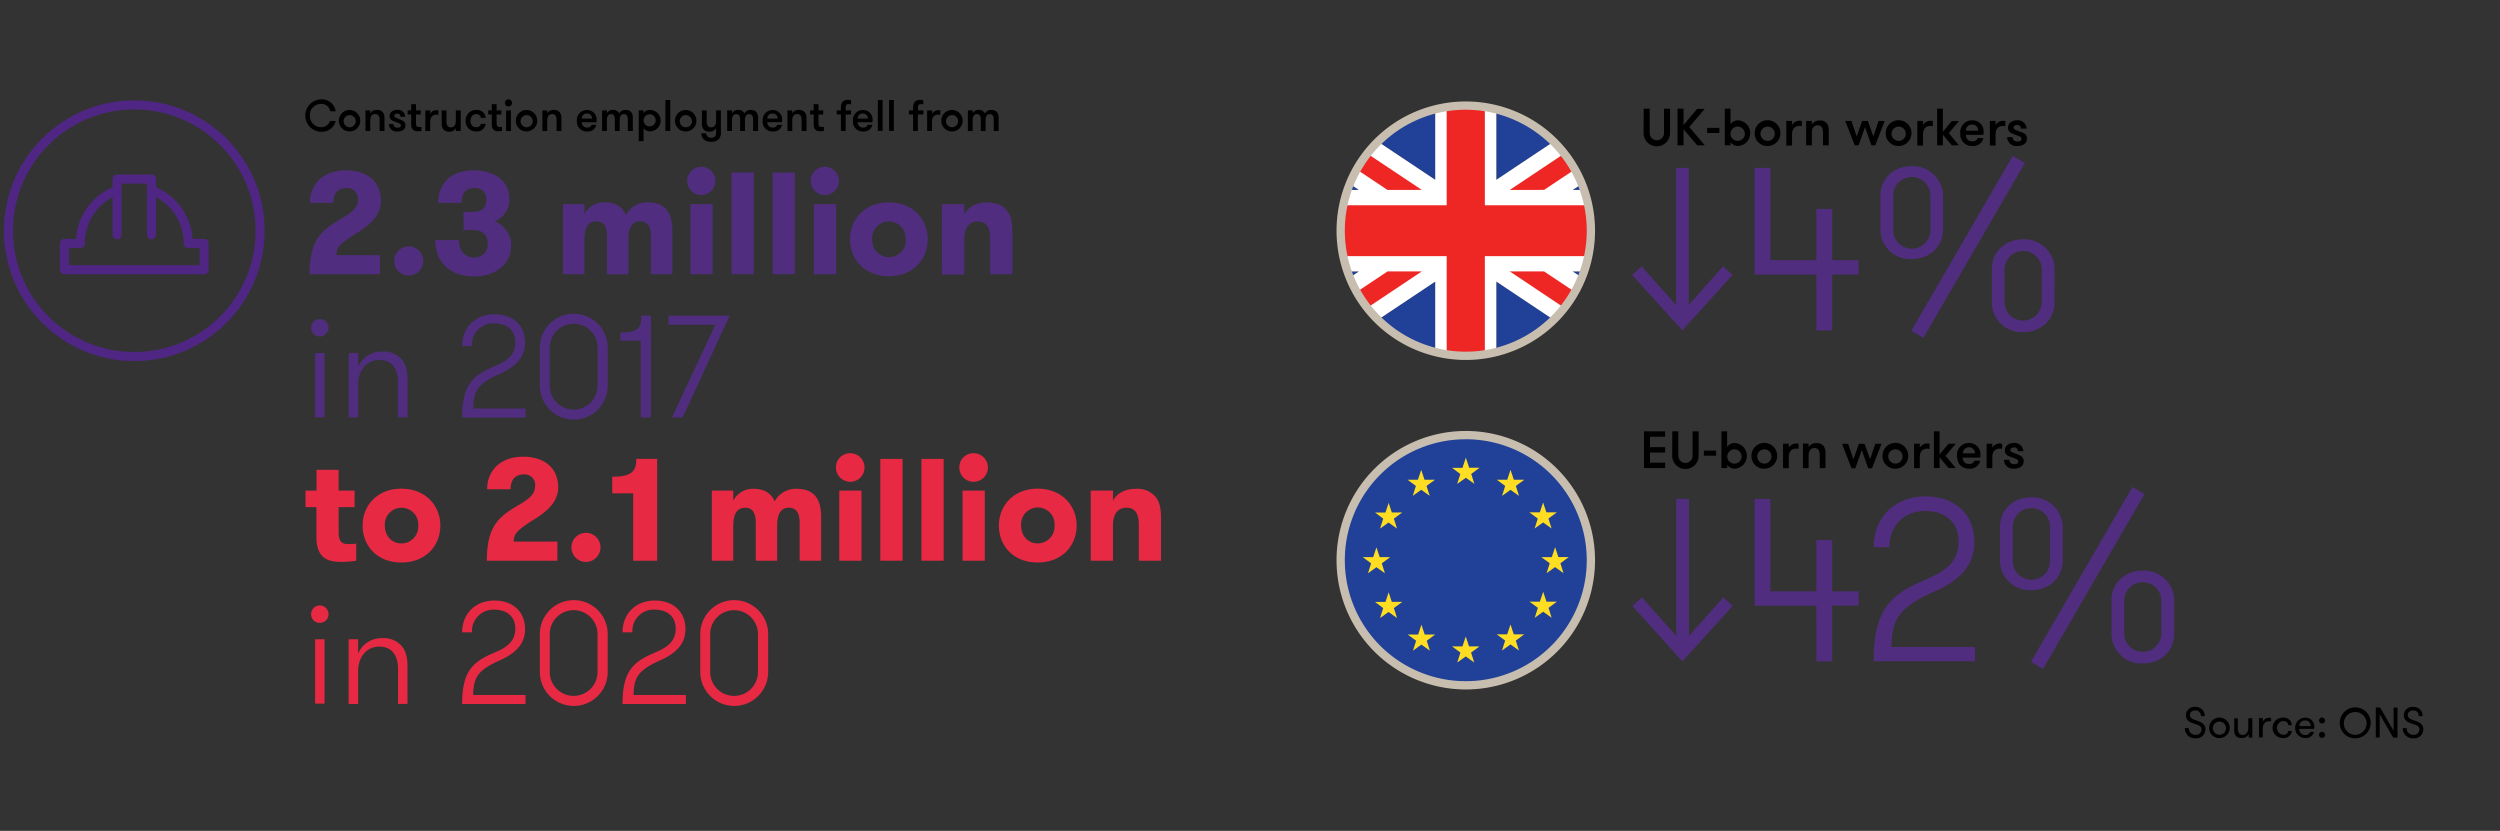 <svg xmlns="http://www.w3.org/2000/svg" xmlns:xlink="http://www.w3.org/1999/xlink" viewBox="0 0 700 232.65"><rect x="0" y="0" width="700" height="232.65" fill="#333333" stroke="none"/><defs><clipPath id="clip-path"><rect x="1.04" y="28.04" width="73.13" height="73.13" style="fill:none"/></clipPath><clipPath id="clip-path-3"><path d="M445,64.6a34.55,34.55,0,1,1-34.54-34.55A34.54,34.54,0,0,1,445,64.6Z" style="fill:none"/></clipPath><clipPath id="clip-path-4"><path d="M445,156.86a34.55,34.55,0,1,1-34.54-34.54A34.55,34.55,0,0,1,445,156.86Z" style="fill:none"/></clipPath></defs><g id="Layer_1" data-name="Layer 1"><path d="M94,33.9a4,4,0,0,1-4.1,3,4.54,4.54,0,0,1-.15-9.07A3.91,3.91,0,0,1,94,31.18H92.47A2.48,2.48,0,0,0,89.9,29.1a3.08,3.08,0,0,0-3.13,3.24,3.12,3.12,0,0,0,3.28,3.27A2.53,2.53,0,0,0,92.4,33.9Z"/><path d="M94.88,33.8a3,3,0,1,1,3,3A3,3,0,0,1,94.88,33.8Zm4.73,0a1.7,1.7,0,1,0-1.7,1.83A1.72,1.72,0,0,0,99.61,33.8Z"/><path d="M102.33,30.92h1.34v.81a2,2,0,0,1,1.88-.95,2,2,0,0,1,1.73.77,2.94,2.94,0,0,1,.37,1.71v3.42H106.3v-3c0-1-.28-1.74-1.25-1.74s-1.38.75-1.38,1.74v3h-1.34Z"/><path d="M113.53,35.07c0,1.2-1,1.75-2.29,1.75a2.13,2.13,0,0,1-2.35-2.08h1.31c0,.75.47,1,1.11,1s.94-.17.94-.66-.58-.58-1.79-1.05c-.8-.31-1.37-.61-1.37-1.61s1-1.66,2.16-1.66a2,2,0,0,1,2.2,1.95h-1.31c0-.55-.27-.89-.93-.89-.45,0-.82.22-.82.63s.53.55,1.58,1C112.77,33.74,113.53,34,113.53,35.07Z"/><path d="M118,36.68a7.61,7.61,0,0,1-1,.07c-.65,0-1.86-.09-1.86-2V32.05h-1V30.92h1V29.18h1.34v1.74h1.33v1.13h-1.33v2.37c0,1,.31,1.12.84,1.12a4.31,4.31,0,0,0,.68,0Z"/><path d="M122.75,32.17a1.92,1.92,0,0,0-.53-.06c-1.14,0-1.77.65-1.77,2.08v2.49H119.1V30.92h1.35v.93a2.07,2.07,0,0,1,1.77-1,1.2,1.2,0,0,1,.53.09Z"/><path d="M129,30.92v5.76h-1.35v-.81a2,2,0,0,1-1.87,1,2,2,0,0,1-1.73-.77,2.88,2.88,0,0,1-.37-1.71V30.92H125v3c0,1,.29,1.74,1.25,1.74s1.38-.75,1.38-1.74v-3Z"/><path d="M134.63,33c-.08-.63-.45-1.05-1.36-1.05s-1.54.85-1.54,1.83.47,1.83,1.63,1.83a1.15,1.15,0,0,0,1.28-.93H136a2.49,2.49,0,0,1-2.73,2.12,2.83,2.83,0,0,1-2.88-3,2.84,2.84,0,0,1,2.87-3A2.42,2.42,0,0,1,136,33Z"/><path d="M140.56,36.68a7.61,7.61,0,0,1-1,.07c-.65,0-1.86-.09-1.86-2V32.05h-1V30.92h1V29.18h1.35v1.74h1.32v1.13h-1.32v2.37c0,1,.31,1.12.84,1.12a4.17,4.17,0,0,0,.67,0Z"/><path d="M142.38,27.82a1,1,0,1,1,0,2,1,1,0,0,1,0-2Zm-.67,3.1h1.35v5.76h-1.35Z"/><path d="M144.43,33.8a3,3,0,1,1,3,3A2.95,2.95,0,0,1,144.43,33.8Zm4.73,0a1.7,1.7,0,1,0-1.71,1.83A1.73,1.73,0,0,0,149.16,33.8Z"/><path d="M151.87,30.92h1.35v.81a2,2,0,0,1,1.87-.95,2,2,0,0,1,1.73.77,2.94,2.94,0,0,1,.37,1.71v3.42h-1.34v-3c0-1-.29-1.74-1.25-1.74s-1.38.75-1.38,1.74v3h-1.35Z"/><path d="M162.91,34.21a1.4,1.4,0,0,0,1.54,1.49,1.15,1.15,0,0,0,1.22-.75H167a2.44,2.44,0,0,1-2.58,1.87,2.74,2.74,0,0,1-2.88-3,2.76,2.76,0,0,1,2.84-3,2.59,2.59,0,0,1,2.67,2.59,4.9,4.9,0,0,1-.06.84Zm0-1h2.86a1.33,1.33,0,0,0-1.4-1.42A1.34,1.34,0,0,0,162.91,33.21Z"/><path d="M175.79,36.68V33.45c0-.91-.32-1.49-1.07-1.49s-1.21.42-1.21,1.79v2.93h-1.35V33.44c0-.91-.29-1.48-1-1.48s-1.23.42-1.23,1.79v2.93h-1.35V30.92h1.35v.81a1.73,1.73,0,0,1,1.6-.95,1.77,1.77,0,0,1,1.82,1,1.92,1.92,0,0,1,1.76-1c1.73,0,2.08,1.18,2.08,2.25v3.65Z"/><path d="M180.2,31.7a2.16,2.16,0,0,1,1.78-.92,3,3,0,0,1,0,6,2.16,2.16,0,0,1-1.78-.92v3.66h-1.35V30.92h1.35Zm0,2.1A1.7,1.7,0,1,0,181.9,32,1.72,1.72,0,0,0,180.2,33.8Z"/><path d="M186.32,28h1.35v8.65h-1.35Z"/><path d="M189,33.8a3,3,0,1,1,3,3A2.94,2.94,0,0,1,189,33.8Zm4.72,0a1.7,1.7,0,1,0-1.7,1.83A1.72,1.72,0,0,0,193.76,33.8Z"/><path d="M197.16,39.11a2.28,2.28,0,0,1-.78-1.78h1.36a1.26,1.26,0,0,0,1.36,1.23c.82,0,1.4-.29,1.4-1.37V35.87a2,2,0,0,1-1.87,1,2,2,0,0,1-1.73-.77,2.88,2.88,0,0,1-.37-1.71V30.92h1.34v3c0,1,.29,1.74,1.25,1.74s1.38-.75,1.38-1.74v-3h1.35v6.27a2.38,2.38,0,0,1-.72,1.89,3,3,0,0,1-2.06.62A3,3,0,0,1,197.16,39.11Z"/><path d="M210.87,36.68V33.45c0-.91-.32-1.49-1.07-1.49s-1.21.42-1.21,1.79v2.93h-1.35V33.44c0-.91-.29-1.48-1.05-1.48s-1.23.42-1.23,1.79v2.93h-1.35V30.92H205v.81a1.73,1.73,0,0,1,1.6-.95,1.77,1.77,0,0,1,1.82,1,1.92,1.92,0,0,1,1.76-1c1.73,0,2.08,1.18,2.08,2.25v3.65Z"/><path d="M214.86,34.21a1.4,1.4,0,0,0,1.54,1.49,1.14,1.14,0,0,0,1.22-.75H219a2.44,2.44,0,0,1-2.58,1.87,2.74,2.74,0,0,1-2.88-3,2.76,2.76,0,0,1,2.84-3A2.59,2.59,0,0,1,219,33.37a4.9,4.9,0,0,1-.06.84Zm0-1h2.86a1.33,1.33,0,0,0-1.39-1.42A1.35,1.35,0,0,0,214.86,33.21Z"/><path d="M220.49,30.92h1.34v.81a2,2,0,0,1,1.88-.95,2,2,0,0,1,1.73.77,2.94,2.94,0,0,1,.37,1.71v3.42h-1.35v-3c0-1-.28-1.74-1.25-1.74s-1.38.75-1.38,1.74v3h-1.34Z"/><path d="M230.69,36.68a7.61,7.61,0,0,1-1,.07c-.65,0-1.86-.09-1.86-2V32.05h-1V30.92h1V29.18h1.35v1.74h1.32v1.13h-1.32v2.37c0,1,.3,1.12.83,1.12a4.31,4.31,0,0,0,.68,0Z"/><path d="M238.3,29.24a2.89,2.89,0,0,0-.6-.08c-.42,0-.91,0-.91.9v.86h1.51v1.13h-1.51v4.63h-1.34V32.05h-1.18V30.92h1.18v-.71c0-2.2,1.4-2.25,2.07-2.25a1.81,1.81,0,0,1,.78.15Z"/><path d="M240.16,34.21a1.4,1.4,0,0,0,1.54,1.49,1.15,1.15,0,0,0,1.23-.75h1.35a2.44,2.44,0,0,1-2.58,1.87,2.74,2.74,0,0,1-2.87-3,2.75,2.75,0,0,1,2.84-3,2.59,2.59,0,0,1,2.66,2.59,4.9,4.9,0,0,1-.06.84Zm0-1H243a1.33,1.33,0,0,0-1.39-1.42A1.35,1.35,0,0,0,240.16,33.21Z"/><path d="M245.79,28h1.34v8.65h-1.34Z"/><path d="M248.94,28h1.34v8.65h-1.34Z"/><path d="M258.54,29.24a2.8,2.8,0,0,0-.59-.08c-.42,0-.92,0-.92.9v.86h1.51v1.13H257v4.63h-1.34V32.05h-1.17V30.92h1.17v-.71c0-2.2,1.41-2.25,2.07-2.25a1.78,1.78,0,0,1,.78.15Z"/><path d="M263.25,32.17a1.92,1.92,0,0,0-.53-.06c-1.14,0-1.77.65-1.77,2.08v2.49H259.6V30.92H261v.93a2.07,2.07,0,0,1,1.77-1,1.2,1.2,0,0,1,.53.09Z"/><path d="M263.55,33.8a3,3,0,1,1,3,3A3,3,0,0,1,263.55,33.8Zm4.73,0a1.7,1.7,0,1,0-1.7,1.83A1.72,1.72,0,0,0,268.28,33.8Z"/><path d="M278.25,36.68V33.45c0-.91-.32-1.49-1.07-1.49s-1.21.42-1.21,1.79v2.93h-1.35V33.44c0-.91-.29-1.48-1.05-1.48s-1.23.42-1.23,1.79v2.93H271V30.92h1.35v.81a1.73,1.73,0,0,1,1.6-.95,1.77,1.77,0,0,1,1.82,1,1.92,1.92,0,0,1,1.76-1c1.73,0,2.08,1.18,2.08,2.25v3.65Z"/><path d="M94.21,62.05c3.33-2,6-3.34,6-6.19a3,3,0,0,0-3.26-3.21c-2,0-3.62,1.18-3.62,4.15H86.76c0-5.17,3.66-9.11,10.13-9.11,5.25,0,9.76,2.6,9.76,8.62,0,4.8-4.63,7.69-7.44,9.36-3.91,2.6-5,3.5-5,5.77h12.2v5.33H86.68C86.68,67.54,89.81,64.77,94.21,62.05Z" style="fill:#502d7f"/><path d="M114.47,69a4.07,4.07,0,1,1-4.11,4.07A4.06,4.06,0,0,1,114.47,69Z" style="fill:#502d7f"/><path d="M128.5,67.21c0,3.09,1.75,4.88,4.27,4.88a3.62,3.62,0,0,0,3.79-3.74c0-2.36-1.1-3.94-4.19-3.94H129.8V59.32h2.57c2.93,0,3.78-1.42,3.78-3.5a2.93,2.93,0,0,0-3.25-3.17c-2.81,0-3.62,1.67-3.62,4.15h-6.59c0-4.84,3-9.11,10-9.11,5.25,0,9.93,2.64,9.93,8A6.48,6.48,0,0,1,138.47,62a7,7,0,0,1,4.64,6.87c0,5.41-4.84,8.54-10.25,8.54-7,0-11-4.15-11-10.17Z" style="fill:#502d7f"/><path d="M182.25,76.77V66.2c0-2.65-.9-4.23-3-4.23-1.88,0-3.3,1.17-3.3,5v9.84h-6V66.16c0-2.65-.85-4.19-2.93-4.19-1.91,0-3.38,1.22-3.38,5.08v9.72h-6V57.16h6V60a6.14,6.14,0,0,1,5.66-3.33c3.42,0,5.12,1.54,5.94,3.54a6.68,6.68,0,0,1,6.14-3.54c5.7,0,6.88,3.86,6.88,8V76.77Z" style="fill:#502d7f"/><path d="M196.41,46.71a3.95,3.95,0,1,1-4,3.95A3.94,3.94,0,0,1,196.41,46.71Zm-3.09,10.45h6.22V76.77h-6.22Z" style="fill:#502d7f"/><path d="M204.83,48.3h6.22V76.77h-6.22Z" style="fill:#502d7f"/><path d="M216.34,48.3h6.23V76.77h-6.23Z" style="fill:#502d7f"/><path d="M231,46.71a3.95,3.95,0,1,1-4,3.95A3.94,3.94,0,0,1,231,46.71Zm-3.09,10.45h6.22V76.77h-6.22Z" style="fill:#502d7f"/><path d="M238,67c0-5.61,4.11-10.33,10.86-10.33s10.9,4.72,10.9,10.33-4.07,10.33-10.9,10.33S238,72.58,238,67Zm15.58,0a4.69,4.69,0,1,0-9.36,0c0,2.77,1.83,5,4.64,5A4.71,4.71,0,0,0,253.61,67Z" style="fill:#502d7f"/><path d="M263.74,57.16H270V60c1.09-2.11,3.37-3.33,6.42-3.33,2.53,0,4.44.85,5.5,2.23,1.22,1.51,1.54,3.42,1.54,6.23V76.77h-6.22v-10c0-2.8-.86-4.75-3.46-4.75s-3.78,2-3.78,5v9.84h-6.23Z" style="fill:#502d7f"/><path d="M89.53,89.33A2.47,2.47,0,0,1,92,91.81a2.43,2.43,0,0,1-2.48,2.4,2.38,2.38,0,0,1-2.4-2.4A2.42,2.42,0,0,1,89.53,89.33Zm-1.3,9.52h2.64v18H88.23Z" style="fill:#502d7f"/><path d="M97.62,98.85h2.65v3.9a7.09,7.09,0,0,1,6.83-4.31,6.62,6.62,0,0,1,5.41,2.24c1.1,1.34,1.59,3.09,1.59,5.61v10.58h-2.65v-9.8c0-3.54-1.5-6.27-5.24-6.27-4,0-5.94,3.5-5.94,6.84v9.23H97.62Z" style="fill:#502d7f"/><path d="M137.82,102.84c3.38-1.43,6.47-2.89,6.47-7,0-3.22-2.2-5.29-5.86-5.29a5.94,5.94,0,0,0-6.27,6.35H129.4c0-5.37,3.86-8.91,9-8.91s8.62,3,8.62,8c0,5.33-4.63,7.65-7.77,9-5.28,2.48-6.75,4.48-6.75,9.4h14.65v2.52H129.4C129.4,107.92,132.25,105.28,137.82,102.84Z" style="fill:#502d7f"/><path d="M151.16,97.34a9.48,9.48,0,0,1,19,0V108a9.48,9.48,0,0,1-19,0Zm16.15,0a6.69,6.69,0,1,0-13.38,0V108a6.69,6.69,0,1,0,13.38,0Z" style="fill:#502d7f"/><path d="M173.7,93.11c5,0,5.9-1.3,5.9-4.72h2.65v28.48H179.4V95.39h-5.7Z" style="fill:#502d7f"/><path d="M204.3,88.39l-13.14,28.48h-3l12.12-25.95H187.17V88.39Z" style="fill:#502d7f"/><path d="M99.74,157a24.75,24.75,0,0,1-4.15.32c-2.93,0-7-.36-7-6.91V142H85.54v-4.64h3.09v-5.82h6.19v5.82h4.47V142H94.82v7c0,2.89,1.13,3.34,2.68,3.34a18.45,18.45,0,0,0,2.24-.12Z" style="fill:#e82943"/><path d="M101.53,147.16c0-5.61,4.11-10.33,10.86-10.33s10.9,4.72,10.9,10.33-4.06,10.34-10.9,10.34S101.53,152.78,101.53,147.16Zm15.58,0a4.69,4.69,0,1,0-9.36,0c0,2.77,1.83,5,4.64,5A4.72,4.72,0,0,0,117.11,147.16Z" style="fill:#e82943"/><path d="M143.84,142.24c3.34-2,6-3.33,6-6.18a2.94,2.94,0,0,0-3.25-3.22c-2,0-3.62,1.18-3.62,4.15H136.4c0-5.16,3.66-9.11,10.13-9.11,5.24,0,9.76,2.6,9.76,8.63,0,4.8-4.64,7.68-7.44,9.35-3.91,2.61-5,3.5-5,5.78h12.21V157H136.32C136.32,147.73,139.45,145,143.84,142.24Z" style="fill:#e82943"/><path d="M164.1,149.2a4.07,4.07,0,1,1-4.1,4.07A4.06,4.06,0,0,1,164.1,149.2Z" style="fill:#e82943"/><path d="M171.43,133.49c5.53,0,6.75-1.58,6.75-5H184V157h-6.71V138.13h-5.86Z" style="fill:#e82943"/><path d="M223.91,157V146.39c0-2.64-.9-4.23-3-4.23-1.87,0-3.3,1.18-3.3,5V157h-6V146.35c0-2.64-.85-4.19-2.93-4.19-1.91,0-3.37,1.22-3.37,5.08V157h-6V137.36h6v2.85a6.13,6.13,0,0,1,5.65-3.34c3.42,0,5.13,1.55,5.94,3.54a6.71,6.71,0,0,1,6.14-3.54c5.7,0,6.88,3.87,6.88,8V157Z" style="fill:#e82943"/><path d="M238.07,126.9a4,4,0,1,1-4,3.95A3.94,3.94,0,0,1,238.07,126.9ZM235,137.36h6.22V157H235Z" style="fill:#e82943"/><path d="M246.49,128.49h6.23V157h-6.23Z" style="fill:#e82943"/><path d="M258,128.49h6.22V157H258Z" style="fill:#e82943"/><path d="M272.61,126.9a4,4,0,1,1-4,3.95A3.94,3.94,0,0,1,272.61,126.9Zm-3.09,10.46h6.22V157h-6.22Z" style="fill:#e82943"/><path d="M279.69,147.16c0-5.61,4.11-10.33,10.86-10.33s10.91,4.72,10.91,10.33-4.07,10.34-10.91,10.34S279.69,152.78,279.69,147.16Zm15.58,0a4.69,4.69,0,1,0-9.35,0c0,2.77,1.83,5,4.63,5A4.72,4.72,0,0,0,295.27,147.16Z" style="fill:#e82943"/><path d="M305.4,137.36h6.23v2.85c1.1-2.12,3.38-3.34,6.43-3.34a6.69,6.69,0,0,1,5.49,2.24c1.22,1.5,1.54,3.42,1.54,6.22V157h-6.22V146.92c0-2.81-.85-4.76-3.46-4.76s-3.78,2-3.78,5V157H305.4Z" style="fill:#e82943"/><path d="M89.53,169.52A2.47,2.47,0,0,1,92,172a2.43,2.43,0,0,1-2.48,2.4,2.38,2.38,0,0,1-2.4-2.4A2.42,2.42,0,0,1,89.53,169.52ZM88.23,179h2.64v18H88.23Z" style="fill:#e82943"/><path d="M97.62,179h2.65V183a7.09,7.09,0,0,1,6.83-4.31,6.61,6.61,0,0,1,5.41,2.23c1.1,1.35,1.59,3.1,1.59,5.62v10.57h-2.65v-9.8c0-3.54-1.5-6.26-5.24-6.26-4,0-5.94,3.49-5.94,6.83v9.23H97.62Z" style="fill:#e82943"/><path d="M137.82,183c3.38-1.42,6.47-2.89,6.47-7,0-3.21-2.2-5.29-5.86-5.29a6,6,0,0,0-6.27,6.35H129.4c0-5.37,3.86-8.91,9-8.91s8.62,3.05,8.62,8.06c0,5.32-4.63,7.64-7.77,9-5.28,2.48-6.75,4.47-6.75,9.39h14.65v2.52H129.4C129.4,188.12,132.25,185.47,137.82,183Z" style="fill:#e82943"/><path d="M151.16,177.54a9.48,9.48,0,0,1,19,0v10.62a9.48,9.48,0,0,1-19,0Zm16.15,0a6.69,6.69,0,1,0-13.38,0v10.62a6.69,6.69,0,1,0,13.38,0Z" style="fill:#e82943"/><path d="M182.74,183c3.37-1.42,6.46-2.89,6.46-7,0-3.21-2.19-5.29-5.85-5.29a5.94,5.94,0,0,0-6.27,6.35h-2.77c0-5.37,3.87-8.91,9-8.91s8.62,3.05,8.62,8.06c0,5.32-4.64,7.64-7.77,9-5.29,2.48-6.75,4.47-6.75,9.39h14.64v2.52H174.31C174.31,188.12,177.16,185.47,182.74,183Z" style="fill:#e82943"/><path d="M196.08,177.54a9.48,9.48,0,0,1,19,0v10.62a9.48,9.48,0,0,1-19,0Zm16.15,0a6.69,6.69,0,1,0-13.38,0v10.62a6.69,6.69,0,1,0,13.38,0Z" style="fill:#e82943"/><path d="M612.87,203.86a1.77,1.77,0,0,0,1.89,1.88,1.48,1.48,0,0,0,1.67-1.43c0-1-.87-1.31-1.6-1.52-1.51-.48-2.76-.9-2.76-2.6a2.36,2.36,0,0,1,2.62-2.25,2.5,2.5,0,0,1,2.64,2.57h-1.09a1.46,1.46,0,0,0-1.53-1.58c-.92,0-1.54.48-1.54,1.26s.75,1.21,1.56,1.45c1.29.42,2.79.92,2.79,2.55a2.54,2.54,0,0,1-2.84,2.53,2.76,2.76,0,0,1-2.91-2.86Z"/><path d="M618.58,203.81a2.87,2.87,0,1,1,2.85,2.85A2.79,2.79,0,0,1,618.58,203.81Zm4.7,0a1.84,1.84,0,1,0-1.85,1.92A1.83,1.83,0,0,0,623.28,203.81Z"/><path d="M630.65,201.08v5.45h-1v-1a2,2,0,0,1-1.91,1.1A1.94,1.94,0,0,1,626,206a2.6,2.6,0,0,1-.41-1.65v-3.22h1V204c0,1,.36,1.78,1.36,1.78s1.56-.88,1.56-1.86v-2.8Z"/><path d="M635.89,202a2.35,2.35,0,0,0-.51-.06c-1.21,0-1.81.86-1.81,2.16v2.39h-1.05v-5.45h1.05v1.07a2,2,0,0,1,1.81-1.15,1.52,1.52,0,0,1,.51.08Z"/><path d="M640.73,203.06c-.09-.67-.49-1.18-1.51-1.18a1.94,1.94,0,0,0,.06,3.85,1.32,1.32,0,0,0,1.46-1.07h1a2.32,2.32,0,0,1-2.57,2,2.86,2.86,0,0,1,0-5.72,2.3,2.3,0,0,1,2.58,2.12Z"/><path d="M643.8,204.08a1.58,1.58,0,0,0,1.69,1.71,1.31,1.31,0,0,0,1.38-.87h1.06a2.32,2.32,0,0,1-2.44,1.74,2.86,2.86,0,0,1,0-5.72A2.46,2.46,0,0,1,648,203.4a3.82,3.82,0,0,1-.05.68Zm0-.79H647a1.47,1.47,0,0,0-1.54-1.55A1.51,1.51,0,0,0,643.81,203.29Z"/><path d="M650.08,200.91a.84.84,0,1,1,0,1.67.84.84,0,0,1,0-1.67Zm0,4a.85.85,0,1,1,0,1.69.85.85,0,0,1,0-1.69Z"/><path d="M655.14,202.33a4.33,4.33,0,1,1,4.33,4.39A4.25,4.25,0,0,1,655.14,202.33Zm7.51,0a3.19,3.19,0,1,0-3.18,3.41A3.23,3.23,0,0,0,662.65,202.33Z"/><path d="M670.21,204.62v-6.49h1.09v8.4h-1.21L666.31,200v6.49h-1.09v-8.4h1.21Z"/><path d="M673.87,203.86a1.77,1.77,0,0,0,1.9,1.88,1.48,1.48,0,0,0,1.67-1.43c0-1-.87-1.31-1.6-1.52-1.51-.48-2.76-.9-2.76-2.6a2.36,2.36,0,0,1,2.62-2.25,2.49,2.49,0,0,1,2.63,2.57h-1.09a1.45,1.45,0,0,0-1.52-1.58c-.92,0-1.55.48-1.55,1.26s.76,1.21,1.56,1.45c1.3.42,2.8.92,2.8,2.55a2.54,2.54,0,0,1-2.85,2.53,2.76,2.76,0,0,1-2.9-2.86Z"/><g style="clip-path:url(#clip-path)"><g style="clip-path:url(#clip-path)"><circle cx="37.6" cy="64.6" r="35.23" style="fill:none;stroke:#4f2683;stroke-miterlimit:10;stroke-width:2.539px"/><path d="M32.78,53.29A15.67,15.67,0,0,0,22.52,68.15H18.05v7.37h39.1V68.15H52.68A15.67,15.67,0,0,0,42.42,53.29" style="fill:none;stroke:#4f2683;stroke-linejoin:round;stroke-width:2.539px"/><polyline points="32.78 65.74 32.78 50.13 42.42 50.13 42.42 65.74" style="fill:none;stroke:#4f2683;stroke-linecap:round;stroke-linejoin:round;stroke-width:2.539px"/></g></g><g style="clip-path:url(#clip-path-3)"><path d="M358.6,53.18V38.6l21.87,14.58Zm0,37.42V76h21.87L358.6,90.6Zm43.25,8.55H371.42l30.43-20.3v20.3Zm47.56,0H419V78.85l30.43,20.3ZM462.23,76V90.6L440.36,76Zm0-37.41V53.18H440.36L462.23,38.6ZM419,30.05h30.43L419,50.35V30.05Zm-47.56,0h30.43v20.3l-30.43-20.3Z" style="fill:#214097;fill-rule:evenodd"/><polygon points="462.23 90.6 440.36 76.01 462.23 76.01 462.23 53.19 440.36 53.19 462.23 38.6 462.23 30.05 449.41 30.05 418.98 50.34 418.98 30.05 410.42 30.05 401.86 30.05 401.86 50.34 371.42 30.05 358.6 30.05 358.6 38.6 380.48 53.19 358.6 53.19 358.6 76.01 380.48 76.01 358.6 90.6 358.6 99.14 371.42 99.14 401.86 78.85 401.86 99.14 410.42 99.14 418.98 99.14 418.98 78.85 449.41 99.14 462.23 99.14 462.23 90.6 462.23 90.6 462.23 90.6" style="fill:#fff"/><path d="M388.49,76,358.6,95.94v3.21h4.8L398.1,76Zm9.61-22.83L363.4,30.05h-4.8v3.21l29.89,19.92Zm34.24,0,29.89-19.92V30.05h-4.8l-34.7,23.13Zm29.89,42.76L432.34,76h-9.61l34.7,23.14h4.8V95.94ZM415.76,30.05V57.47h46.47V71.72H415.76V99.15H405.07V71.72H358.6V57.47h46.47V30.05h10.69Z" style="fill:#ee2724;fill-rule:evenodd"/></g><path d="M410.42,28.41A36.19,36.19,0,1,0,446.61,64.6a36.19,36.19,0,0,0-36.19-36.19Zm0,2.32a33.87,33.87,0,1,1-23.95,9.92,33.61,33.61,0,0,1,23.95-9.92" style="fill:#c8beaf"/><g style="clip-path:url(#clip-path-4)"><polygon points="462.23 122.32 462.23 191.41 358.6 191.41 358.6 122.32 462.23 122.32 462.23 122.32 462.23 122.32" style="fill:#214097;fill-rule:evenodd"/><path d="M410.41,178.22l.92,2.77,2.92,0-2.35,1.73.89,2.78-2.38-1.7-2.38,1.7.89-2.78L406.57,181l2.92,0,.92-2.77Zm12.53-3.37.92,2.77,2.92,0-2.35,1.74.88,2.78-2.37-1.7-2.38,1.7.88-2.78-2.35-1.74,2.92,0,.93-2.77Zm9.15-9.16.93,2.77,2.92,0-2.35,1.73.88,2.79-2.38-1.7-2.37,1.7.88-2.79-2.35-1.73,2.92,0,.92-2.77Zm3.33-12.49.92,2.77,2.92,0-2.35,1.74.88,2.78-2.37-1.7-2.38,1.7.89-2.78L431.57,156l2.93,0,.92-2.77Zm-3.35-12.51.92,2.77,2.92,0-2.35,1.73.89,2.79-2.38-1.7-2.38,1.7.89-2.79-2.35-1.73,2.92,0,.92-2.77Zm-9.13-9.14.93,2.78,2.92,0-2.35,1.73.88,2.79-2.38-1.7-2.37,1.7.88-2.79-2.35-1.73,2.92,0,.92-2.78Zm-25,0,.92,2.77,2.93,0-2.36,1.74.89,2.78-2.38-1.7-2.37,1.7.88-2.78-2.35-1.74,2.92,0,.92-2.77Zm-9.15,9.16.92,2.78,2.92,0-2.35,1.73.89,2.79-2.38-1.7-2.38,1.7.89-2.79L385,143.5l2.93,0,.92-2.78Zm-3.39,12.52.92,2.77,2.93,0-2.36,1.74.89,2.78-2.38-1.7-2.37,1.7.88-2.78L381.57,156l2.92,0,.92-2.77Zm3.39,12.53.92,2.77,2.92,0-2.35,1.73.89,2.79-2.38-1.7-2.38,1.7.89-2.79L385,168.54l2.93,0,.92-2.77ZM398,174.9l.92,2.77,2.92,0-2.35,1.74.88,2.78-2.37-1.7-2.38,1.7.89-2.78-2.35-1.74,2.92,0,.92-2.77Zm12.45-46.71.92,2.77,2.92,0-2.35,1.74.89,2.78-2.38-1.7L408,135.5l.89-2.78L406.57,131l2.92,0,.92-2.77Z" style="fill:#fedd23;fill-rule:evenodd"/></g><path d="M410.42,120.67a36.19,36.19,0,1,0,36.19,36.19,36.19,36.19,0,0,0-36.19-36.19Zm0,2.32a33.87,33.87,0,1,1-23.95,9.92A33.66,33.66,0,0,1,410.42,123" style="fill:#c8beaf"/><path d="M471.06,92.5,457,77l2.67-2.41,9.62,10.8V47h3.57V85.35l9.62-10.8L485.1,77Z" style="fill:#502d7f"/><path d="M508.57,76.89h-17.3V47h4.43V72.86h12.87V58.5H513V72.86h7.41v4H513V92.5h-4.42Z" style="fill:#502d7f"/><path d="M526.5,64.09v-9.3c0-4.48,3.45-8.25,8.71-8.25a8.42,8.42,0,0,1,8.84,8.51v9.3c0,4.48-3.51,8.19-8.84,8.19A8.3,8.3,0,0,1,526.5,64.09Zm14-9a5.21,5.21,0,1,0-10.4,0v9a5.21,5.21,0,1,0,10.4,0Zm-5.33,37.51,3.38,2,28.41-48.95-3.38-2Zm40.11-17.1A8.4,8.4,0,0,0,566.48,67c-5.26,0-8.77,3.77-8.77,8.19v9.37A8.35,8.35,0,0,0,566.48,93c5.27,0,8.78-3.77,8.78-8.19Zm-14,9.11V75.46a5.2,5.2,0,1,1,10.4,0v9.11a5.2,5.2,0,1,1-10.4,0Z" style="fill:#502d7f"/><path d="M471.06,185.21l-14-15.54,2.67-2.4,9.62,10.79V139.7h3.57v38.36l9.62-10.79,2.6,2.4Z" style="fill:#502d7f"/><path d="M508.57,169.61h-17.3V139.7h4.43v25.88h12.87V151.21H513v14.37h7.41v4H513v15.6h-4.42Z" style="fill:#502d7f"/><path d="M538.08,162.78c5.39-2.27,10.33-4.61,10.33-11.25,0-5.13-3.51-8.45-9.36-8.45s-10,4-10,10.15h-4.42c0-8.59,6.17-14.24,14.43-14.24s13.78,4.88,13.78,12.87c0,8.52-7.41,12.22-12.41,14.3-8.46,4-10.79,7.15-10.79,15H553v4H524.62C524.62,170.91,529.17,166.68,538.08,162.78Z" style="fill:#502d7f"/><path d="M560,156.8v-9.3c0-4.48,3.45-8.25,8.71-8.25a8.42,8.42,0,0,1,8.84,8.51v9.3c0,4.49-3.51,8.19-8.84,8.19A8.3,8.3,0,0,1,560,156.8Zm14-9a5.21,5.21,0,1,0-10.4,0v9a5.21,5.21,0,1,0,10.4,0Zm-5.33,37.51,3.38,2,28.4-48.95-3.38-2Zm40.1-17.09a8.39,8.39,0,0,0-8.77-8.45c-5.27,0-8.78,3.77-8.78,8.19v9.36a8.35,8.35,0,0,0,8.78,8.45c5.27,0,8.77-3.77,8.77-8.19Zm-14,9.1v-9.1a5.2,5.2,0,1,1,10.4,0v9.1a5.2,5.2,0,1,1-10.4,0Z" style="fill:#502d7f"/></g><g id="_Layer_" data-name="&lt;Layer&gt;"><path d="M460.23,30.43h1.69v6.84a2,2,0,1,0,4,0V30.43h1.69v6.84a3.7,3.7,0,0,1-7.4,0Z"/><path d="M471.39,36.2v4.5h-1.68V30.43h1.68V35l3.82-4.52h2.11L473,35.56l4.34,5.14h-2.11Z"/><path d="M481.42,37.24H478V35.81h3.43Z"/><path d="M484.54,40.7h-1.6V30.43h1.6v4.36a2.56,2.56,0,0,1,2.11-1.1,3.6,3.6,0,0,1,0,7.19,2.56,2.56,0,0,1-2.11-1.1Zm4-3.42a2,2,0,1,0-2,2.17A2,2,0,0,0,488.56,37.28Z"/><path d="M491.31,37.28a3.61,3.61,0,1,1,3.6,3.6A3.5,3.5,0,0,1,491.31,37.28Zm5.62,0a2,2,0,1,0-2,2.17A2,2,0,0,0,496.93,37.28Z"/><path d="M504.51,35.34a2.7,2.7,0,0,0-.63-.07c-1.37,0-2.11.78-2.11,2.48v3h-1.6V33.86h1.6V35a2.46,2.46,0,0,1,2.11-1.19,1.51,1.51,0,0,1,.63.11Z"/><path d="M505.72,33.86h1.6v1a2.42,2.42,0,0,1,2.23-1.13,2.32,2.32,0,0,1,2.05.92,3.43,3.43,0,0,1,.44,2V40.7h-1.6V37.16c0-1.17-.33-2.07-1.48-2.07s-1.64.9-1.64,2.07V40.7h-1.6Z"/><path d="M522.21,35.59,520.4,40.7h-1.07l-2.66-6.84h1.72l1.48,4.33,1.55-4.33H523l1.54,4.33L526,33.86h1.72l-2.66,6.84H524Z"/><path d="M528,37.28a3.61,3.61,0,1,1,3.59,3.6A3.5,3.5,0,0,1,528,37.28Zm5.62,0a2,2,0,1,0-2,2.17A2,2,0,0,0,533.62,37.28Z"/><path d="M541.2,35.34a2.7,2.7,0,0,0-.63-.07c-1.37,0-2.12.78-2.12,2.48v3h-1.6V33.86h1.6V35a2.49,2.49,0,0,1,2.12-1.19,1.51,1.51,0,0,1,.63.11Z"/><path d="M545.66,37.28l2.85,3.42h-2l-2.51-3v3h-1.6V30.43H544v6.46l2.51-3h2Z"/><path d="M550.47,37.77a1.65,1.65,0,0,0,1.83,1.77,1.35,1.35,0,0,0,1.45-.89h1.62a2.9,2.9,0,0,1-3.07,2.23,3.26,3.26,0,0,1-3.42-3.6,3.28,3.28,0,0,1,3.38-3.59,3.08,3.08,0,0,1,3.17,3.08,5.2,5.2,0,0,1-.08,1Zm0-1.19h3.4a1.58,1.58,0,0,0-1.66-1.69A1.6,1.6,0,0,0,550.47,36.58Z"/><path d="M561.51,35.34a2.7,2.7,0,0,0-.63-.07c-1.37,0-2.12.78-2.12,2.48v3h-1.6V33.86h1.6V35a2.49,2.49,0,0,1,2.12-1.19,1.51,1.51,0,0,1,.63.11Z"/><path d="M567.54,38.79c0,1.43-1.23,2.09-2.73,2.09A2.54,2.54,0,0,1,562,38.4h1.56c0,.89.56,1.22,1.32,1.22s1.12-.21,1.12-.8-.69-.69-2.13-1.24c-1-.37-1.63-.72-1.63-1.91s1.17-2,2.57-2A2.43,2.43,0,0,1,567.44,36h-1.56a1,1,0,0,0-1.1-1c-.54,0-1,.26-1,.75s.63.66,1.88,1.14C566.63,37.21,567.54,37.55,567.54,38.79Z"/><path d="M462,122.29v2.91h4.24v1.51H462v2.83h4.24v1.52h-5.93V120.78h5.93v1.51Z"/><path d="M468.24,120.78h1.69v6.84a2,2,0,1,0,4,0v-6.84h1.69v6.84a3.7,3.7,0,0,1-7.4,0Z"/><path d="M480.51,127.59h-3.43v-1.42h3.43Z"/><path d="M483.63,131.06H482V120.78h1.6v4.36a2.56,2.56,0,0,1,2.11-1.1,3.6,3.6,0,0,1,0,7.19,2.56,2.56,0,0,1-2.11-1.1Zm4-3.43a2,2,0,1,0-2,2.18A2,2,0,0,0,487.65,127.63Z"/><path d="M490.4,127.63a3.61,3.61,0,1,1,3.6,3.6A3.51,3.51,0,0,1,490.4,127.63Zm5.62,0a2,2,0,1,0-2,2.18A2,2,0,0,0,496,127.63Z"/><path d="M503.6,125.7a2.27,2.27,0,0,0-.63-.08c-1.37,0-2.11.78-2.11,2.48v3h-1.61v-6.85h1.61v1.11a2.43,2.43,0,0,1,2.11-1.19,1.7,1.7,0,0,1,.63.1Z"/><path d="M504.81,124.21h1.6v1a2.4,2.4,0,0,1,2.23-1.13,2.32,2.32,0,0,1,2.05.92,3.44,3.44,0,0,1,.44,2v4.07h-1.6v-3.54c0-1.18-.33-2.07-1.48-2.07s-1.64.89-1.64,2.07v3.54h-1.6Z"/><path d="M521.3,126l-1.81,5.11h-1.07l-2.66-6.85h1.72l1.48,4.33,1.54-4.33h1.57l1.55,4.33,1.48-4.33h1.72l-2.66,6.85h-1.07Z"/><path d="M527.09,127.63a3.61,3.61,0,1,1,3.59,3.6A3.51,3.51,0,0,1,527.09,127.63Zm5.62,0a2,2,0,1,0-2,2.18A2,2,0,0,0,532.71,127.63Z"/><path d="M540.29,125.7a2.27,2.27,0,0,0-.63-.08c-1.37,0-2.12.78-2.12,2.48v3h-1.6v-6.85h1.6v1.11a2.46,2.46,0,0,1,2.12-1.19,1.7,1.7,0,0,1,.63.1Z"/><path d="M544.75,127.63l2.85,3.43h-2l-2.51-3v3h-1.6V120.78h1.6v6.46l2.51-3h2Z"/><path d="M549.56,128.12a1.66,1.66,0,0,0,1.83,1.78,1.36,1.36,0,0,0,1.45-.9h1.62a2.9,2.9,0,0,1-3.07,2.23c-2.3,0-3.42-1.58-3.42-3.6a3.28,3.28,0,0,1,3.38-3.59,3.08,3.08,0,0,1,3.17,3.08,5.15,5.15,0,0,1-.08,1Zm0-1.19H553a1.7,1.7,0,0,0-3.4,0Z"/><path d="M560.6,125.7a2.27,2.27,0,0,0-.63-.08c-1.37,0-2.12.78-2.12,2.48v3h-1.6v-6.85h1.6v1.11a2.46,2.46,0,0,1,2.12-1.19,1.7,1.7,0,0,1,.63.1Z"/><path d="M566.63,129.15c0,1.42-1.23,2.08-2.73,2.08a2.54,2.54,0,0,1-2.79-2.48h1.56c0,.9.56,1.22,1.32,1.22s1.12-.21,1.12-.79-.69-.69-2.13-1.25c-1-.37-1.63-.72-1.63-1.91s1.17-2,2.57-2a2.43,2.43,0,0,1,2.61,2.32H565a1,1,0,0,0-1.1-1.06c-.54,0-1,.27-1,.75s.63.66,1.88,1.14C565.72,127.56,566.63,127.9,566.63,129.15Z"/></g></svg>